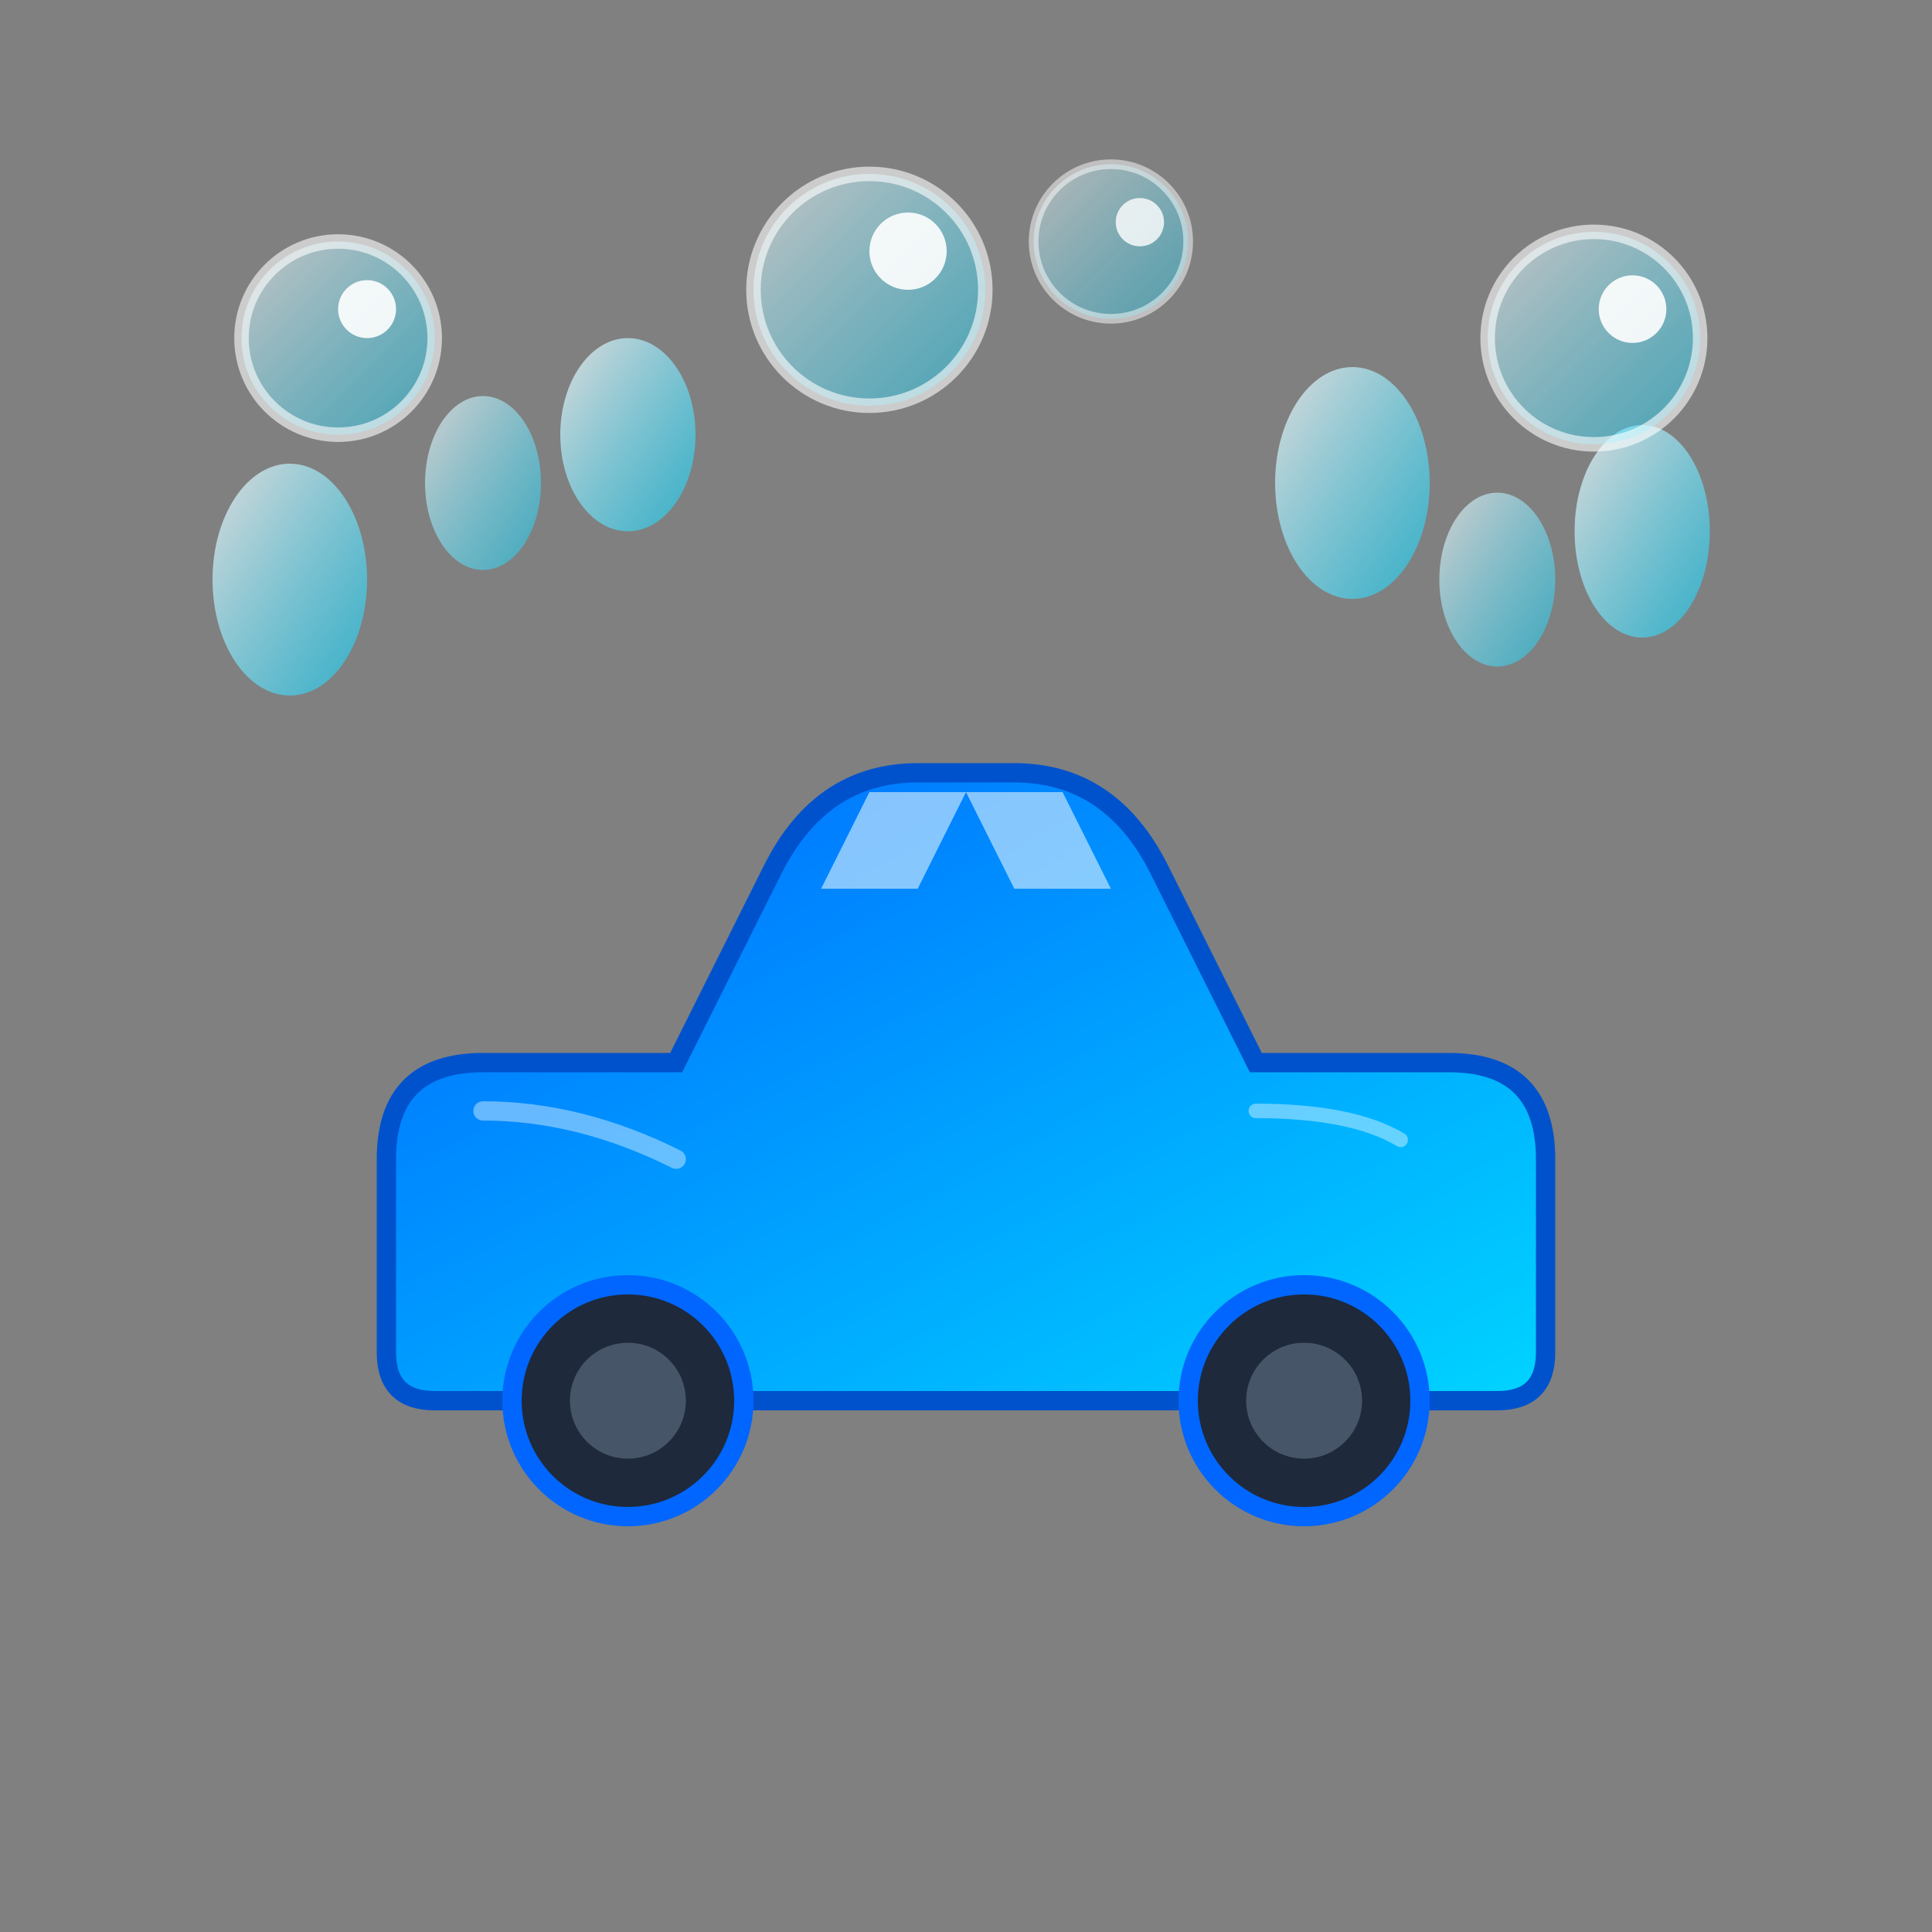 <svg xmlns="http://www.w3.org/2000/svg" viewBox="0 0 200 200" width="200" height="200">
  <rect x="0" y="0" width="200" height="200" fill="#808080" stroke="none"/>
  <defs>
    <linearGradient id="carGradient" x1="0%" y1="0%" x2="100%" y2="100%">
      <stop offset="0%" style="stop-color:#0066ff;stop-opacity:1" />
      <stop offset="100%" style="stop-color:#00d4ff;stop-opacity:1" />
    </linearGradient>
    <linearGradient id="bubbleGradient" x1="0%" y1="0%" x2="100%" y2="100%">
      <stop offset="0%" style="stop-color:#ffffff;stop-opacity:0.9" />
      <stop offset="100%" style="stop-color:#00d4ff;stop-opacity:0.7" />
    </linearGradient>
  </defs>
  
  <path d="M 40 120 Q 40 110 50 110 L 70 110 L 80 90 Q 85 80 95 80 L 105 80 Q 115 80 120 90 L 130 110 L 150 110 Q 160 110 160 120 L 160 140 Q 160 145 155 145 L 45 145 Q 40 145 40 140 Z" fill="url(#carGradient)" stroke="#0052cc" stroke-width="2"/>
  
  <path d="M 85 92 L 95 92 L 100 82 L 90 82 Z" fill="#e0f2fe" opacity="0.6"/>
  <path d="M 105 92 L 115 92 L 110 82 L 100 82 Z" fill="#e0f2fe" opacity="0.6"/>
  
  <circle cx="65" cy="145" r="12" fill="#1e293b" stroke="#0066ff" stroke-width="2"/>
  <circle cx="65" cy="145" r="6" fill="#475569"/>
  <circle cx="135" cy="145" r="12" fill="#1e293b" stroke="#0066ff" stroke-width="2"/>
  <circle cx="135" cy="145" r="6" fill="#475569"/>
  
  <ellipse cx="30" cy="60" rx="8" ry="12" fill="url(#bubbleGradient)" opacity="0.8"/>
  <ellipse cx="50" cy="50" rx="6" ry="9" fill="url(#bubbleGradient)" opacity="0.7"/>
  <ellipse cx="65" cy="45" rx="7" ry="10" fill="url(#bubbleGradient)" opacity="0.8"/>
  <ellipse cx="140" cy="50" rx="8" ry="12" fill="url(#bubbleGradient)" opacity="0.8"/>
  <ellipse cx="155" cy="60" rx="6" ry="9" fill="url(#bubbleGradient)" opacity="0.7"/>
  <ellipse cx="170" cy="55" rx="7" ry="11" fill="url(#bubbleGradient)" opacity="0.8"/>
  
  <circle cx="35" cy="35" r="10" fill="url(#bubbleGradient)" opacity="0.6" stroke="#ffffff" stroke-width="1.5"/>
  <circle cx="38" cy="32" r="3" fill="#ffffff" opacity="0.9"/>
  
  <circle cx="90" cy="30" r="12" fill="url(#bubbleGradient)" opacity="0.6" stroke="#ffffff" stroke-width="1.5"/>
  <circle cx="94" cy="26" r="4" fill="#ffffff" opacity="0.9"/>
  
  <circle cx="165" cy="35" r="11" fill="url(#bubbleGradient)" opacity="0.6" stroke="#ffffff" stroke-width="1.5"/>
  <circle cx="169" cy="32" r="3.5" fill="#ffffff" opacity="0.9"/>
  
  <circle cx="115" cy="25" r="8" fill="url(#bubbleGradient)" opacity="0.5" stroke="#ffffff" stroke-width="1"/>
  <circle cx="118" cy="23" r="2.5" fill="#ffffff" opacity="0.8"/>
  
  <path d="M 50 115 Q 60 115 70 120" stroke="#ffffff" stroke-width="2" fill="none" opacity="0.4" stroke-linecap="round"/>
  <path d="M 130 115 Q 140 115 145 118" stroke="#ffffff" stroke-width="1.5" fill="none" opacity="0.4" stroke-linecap="round"/>
</svg>
